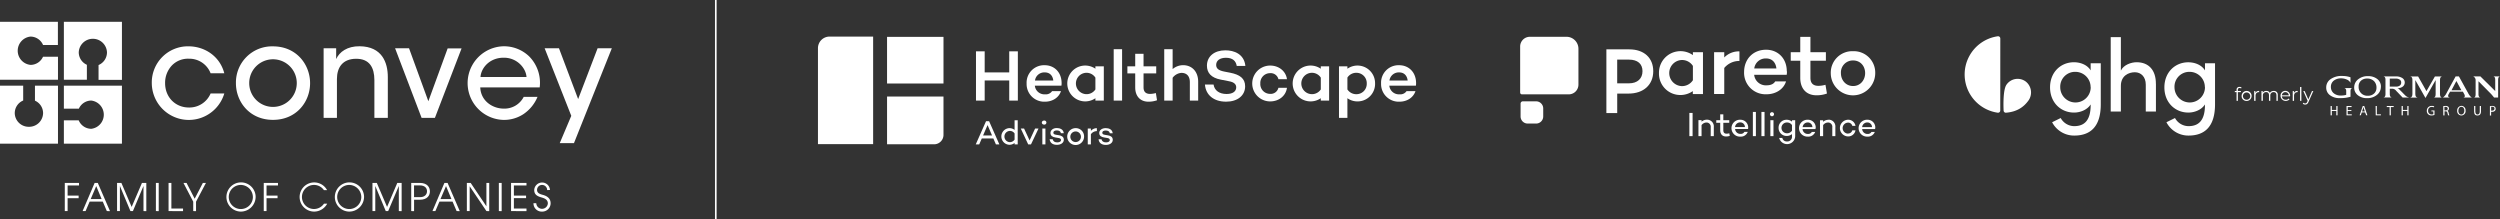 <svg xmlns="http://www.w3.org/2000/svg" viewBox="0 0 1230.14 108"><rect x="0" y="0" width="1230.14" height="108" fill="#333333" stroke="none"/><defs><style>.cls-1{fill:#fff;}</style></defs><g id="Layer_2" data-name="Layer 2"><g id="Layer_1-2" data-name="Layer 1"><path class="cls-1" d="M31.88,103.87V90h7v1.25H33.27v5h5.42v1.26H33.27v6.34Z"/><path class="cls-1" d="M52.57,103.87l-2-4.67H44.11l-2,4.67H40.64L46.57,90h1.55l6,13.88ZM47.35,91.56l-2.72,6.38H50Z"/><path class="cls-1" d="M70.6,103.87V91.51h0l-5.2,12.36H64.18L59,91.51h0v12.36H57.6V90h2.13l5.05,11.82L69.85,90H72v13.88Z"/><path class="cls-1" d="M76.71,103.87V90H78.1v13.88Z"/><path class="cls-1" d="M82.94,103.87V90h1.39v12.62h5.74v1.26Z"/><path class="cls-1" d="M95.08,103.87V99.24L90.26,90h1.53l4,7.78L99.82,90h1.52l-4.88,9.25v4.63Z"/><path class="cls-1" d="M118.43,104.12a7.19,7.19,0,1,1,7.36-7.19A7.32,7.32,0,0,1,118.43,104.12Zm0-13.12a5.93,5.93,0,1,0,6,6A6,6,0,0,0,118.41,91Z"/><path class="cls-1" d="M129.78,103.87V90h7v1.25h-5.63v5h5.42v1.26h-5.42v6.34Z"/><path class="cls-1" d="M161,100.23a7.35,7.35,0,0,1-6.4,3.89,7.18,7.18,0,1,1,6.34-10.57h-1.56A5.87,5.87,0,0,0,154.54,91a5.92,5.92,0,1,0,4.88,9.21Z"/><path class="cls-1" d="M171.78,104.12a7.19,7.19,0,1,1,7.36-7.19A7.32,7.32,0,0,1,171.78,104.12Zm0-13.12a5.93,5.93,0,1,0,6,6A6,6,0,0,0,171.76,91Z"/><path class="cls-1" d="M196.24,103.87V91.51h0L191,103.87h-1.18l-5.16-12.36h0v12.36h-1.39V90h2.14l5.05,11.82L195.49,90h2.14v13.88Z"/><path class="cls-1" d="M202.34,103.87V90h4.2c3.83,0,5,2.27,5,4.18s-1.2,4.11-5,4.11h-2.79v5.59ZM206.82,97c1.93,0,3.3-1.16,3.3-2.89,0-1.38-.88-2.89-3.6-2.89h-2.79V97Z"/><path class="cls-1" d="M224.68,103.87l-2-4.67h-6.45l-2,4.67h-1.44L218.68,90h1.55l6,13.88Zm-5.21-12.31-2.72,6.38h5.38Z"/><path class="cls-1" d="M239.35,103.87l-8.24-12.21h0v12.21h-1.39V90h1.87l7.75,11.52h0V90h1.39v13.88Z"/><path class="cls-1" d="M245.46,103.87V90h1.39v13.88Z"/><path class="cls-1" d="M251.47,103.87V90h7.59v1.25h-6.2v5h6v1.25h-6v5.12h6.2v1.26Z"/><path class="cls-1" d="M269.23,93.52A2.5,2.5,0,0,0,266.77,91a2.44,2.44,0,0,0-2.51,2.42c0,1.18.71,1.91,2.68,2.42,3,.77,4,2.33,4,4.2a4.12,4.12,0,0,1-4.19,4.08A4.05,4.05,0,0,1,262.5,100h1.38a2.85,2.85,0,0,0,5.69.11c0-1.5-1-2.34-2.82-2.87-2-.56-3.88-1.22-3.88-3.75a3.88,3.88,0,0,1,7.75,0Z"/><path class="cls-1" d="M0,39.25H28.53V27.93H21.16a6.76,6.76,0,0,1-6.12,4A7,7,0,0,1,15,18a6.76,6.76,0,0,1,6.19,4.15h7.3V10.73H0Z"/><path class="cls-1" d="M31.43,10.73V39.25H42.75V31.88a6.73,6.73,0,0,1-4-6.11,6.95,6.95,0,0,1,13.89,0A6.76,6.76,0,0,1,48.49,32v7.3H60V10.73Z"/><path class="cls-1" d="M60,42.16H31.43V53.48H38.8a6.74,6.74,0,0,1,6.11-4,7,7,0,0,1,0,13.9,6.75,6.75,0,0,1-6.18-4.16h-7.3V70.68H60Z"/><path class="cls-1" d="M28.53,70.68V42.16H17.2v7.37a6.72,6.72,0,0,1,4,6.11,6.85,6.85,0,0,1-7,6.75,6.85,6.85,0,0,1-6.94-6.75,6.73,6.73,0,0,1,4.15-6.18v-7.3H0V70.68Z"/><path class="cls-1" d="M110.37,46a18.22,18.22,0,0,1-35.68-5.1,17.78,17.78,0,0,1,18-18.11c8.18,0,15.54,5,17.68,13.27h-6.74a11.2,11.2,0,0,0-10.69-7.17,11,11,0,0,0-8.37,3.33,12.44,12.44,0,0,0-3.33,8.68c0,7.05,5.16,12,11.7,12A11.34,11.34,0,0,0,103.63,46Z"/><path class="cls-1" d="M116.09,40.81a17.76,17.76,0,0,1,18.24-18c11.52,0,18.25,8.93,18.25,18.11s-6.73,18.06-18.25,18.06-18.24-8.87-18.24-18.06Zm6.54.13a11.7,11.7,0,1,0,23.4-.07,11.7,11.7,0,1,0-23.4,0Z"/><path class="cls-1" d="M159.24,23.76h6.17v5.29c1.63-3.53,5.47-6.36,11.57-6.29,11,.12,13.85,8,13.85,15.16V58h-6.61V39.43c0-6.17-2.39-10.57-9.06-10.51-6.42.06-9.37,4.09-9.37,10V58h-6.55Z"/><path class="cls-1" d="M214,58h-6.55L194.41,23.76h6.86l9.5,26.05,9.5-26h6.85Z"/><path class="cls-1" d="M236.31,43c.31,6.92,6.35,10.44,11.51,10.44a10.63,10.63,0,0,0,9.88-5.78h6.79a18.91,18.91,0,0,1-6.92,8.49A17.35,17.35,0,0,1,247.82,59a18.12,18.12,0,0,1-.06-36.23,17.87,17.87,0,0,1,12.64,5A18.42,18.42,0,0,1,265.56,43Zm22.77-5.1c-.31-4.53-4.84-9.62-11.32-9.5-6.67,0-11,4.85-11.33,9.5Z"/><path class="cls-1" d="M281.1,57,268,23.76h7.05l9.43,25,9.57-25h7L282.42,70.44h-7Z"/><path class="cls-1" d="M402.48,23.71V70.93h27.15V18H408.19a5.71,5.71,0,0,0-5.71,5.71"/><path class="cls-1" d="M436.48,71h23.14a4.63,4.63,0,0,0,4.63-4.63V47.51H436.48Z"/><rect class="cls-1" x="436.48" y="18.14" width="27.77" height="22.95"/><path class="cls-1" d="M500.84,49.51H496.6V39.6H484.52v9.91h-4.28V25.27h4.28V35.64H496.6V25.27h4.24Z"/><path class="cls-1" d="M522.28,42.16H509.2a4.73,4.73,0,0,0,5.06,4.25,3.67,3.67,0,0,0,3.42-1.57h4.38c-1,3.1-4.06,5.2-7.91,5.2a8.68,8.68,0,0,1-9-8.95,8.59,8.59,0,0,1,8.88-9c4.77,0,8.3,3.5,8.34,8.7A7.12,7.12,0,0,1,522.28,42.16Zm-13-2.53h9c-.29-2.49-1.79-4-4.17-4A4.62,4.62,0,0,0,509.27,39.63Z"/><path class="cls-1" d="M543.14,32.65V49.51H539V48.33a8.82,8.82,0,1,1,0-14.51V32.65ZM539,44V38.21a5.19,5.19,0,0,0-4.56-2.39,5.26,5.26,0,0,0,0,10.51A5.2,5.2,0,0,0,539,44Z"/><path class="cls-1" d="M552.13,49.51H548V24.2h4.13Z"/><path class="cls-1" d="M569.32,49.33a12.34,12.34,0,0,1-4.21.71c-4,0-6.52-2.67-6.52-7V36.11h-3.85V32.65h3.85V26.48h4.1v6.17h6.24v3.46h-6.24V43c0,2.25,1.21,3.21,3.21,3.21a11,11,0,0,0,2.85-.43Z"/><path class="cls-1" d="M589.57,40.2v9.31h-4.1V40.45c0-3-1.56-4.59-4.13-4.59A5.89,5.89,0,0,0,577,38.28V49.51h-4.13V24.2H577V34a7.94,7.94,0,0,1,5.2-1.93C586.61,32.11,589.57,35.32,589.57,40.2Z"/><path class="cls-1" d="M612.79,32.43h-4.25c-.39-2.42-2-4-5.31-4-2.92,0-4.81,1.32-4.81,3.53,0,1.85,1.39,2.74,3.92,3.24l3.07.6c4.63.93,7.27,2.78,7.27,6.67,0,4.53-3.74,7.56-9.37,7.56-6,0-10-3.21-10.41-8.42h4.24c.43,2.86,2.78,4.64,6.41,4.64,3,0,4.74-1.25,4.74-3.28,0-1.29-.82-2.53-3.56-3l-4-.78c-4.71-.89-6.85-3.28-6.85-6.88,0-4.53,3.6-7.55,9.06-7.55C607.22,24.74,612.21,26.59,612.79,32.43Z"/><path class="cls-1" d="M629.05,43.2h4.21c-.54,4-4,6.7-8.27,6.7a8.82,8.82,0,1,1,0-17.64c4.28,0,7.73,2.74,8.27,6.7h-4.21A3.88,3.88,0,0,0,625,36a4.8,4.8,0,0,0-4.85,5.09,4.81,4.81,0,0,0,4.85,5.1A3.88,3.88,0,0,0,629.05,43.2Z"/><path class="cls-1" d="M654,32.65V49.51h-4.1V48.33a8.82,8.82,0,1,1,0-14.51V32.65ZM649.91,44V38.21a5.19,5.19,0,0,0-4.56-2.39,5.26,5.26,0,0,0,0,10.51A5.2,5.2,0,0,0,649.91,44Z"/><path class="cls-1" d="M676.62,41.09a8.62,8.62,0,0,1-8.48,8.81A8.5,8.5,0,0,1,663,48.33V58h-4.14V32.65H663v1.17a8.65,8.65,0,0,1,13.61,7.27Zm-4.1,0a5.09,5.09,0,0,0-5-5.27A5.19,5.19,0,0,0,663,38.17V44a5.19,5.19,0,0,0,4.52,2.35A5.08,5.08,0,0,0,672.52,41.09Z"/><path class="cls-1" d="M696.7,42.16H683.62a4.74,4.74,0,0,0,5.06,4.25,3.67,3.67,0,0,0,3.42-1.57h4.39c-1,3.1-4.07,5.2-7.92,5.2a8.68,8.68,0,0,1-9-8.95,8.59,8.59,0,0,1,8.88-9c4.77,0,8.3,3.5,8.34,8.7A7.12,7.12,0,0,1,696.7,42.16Zm-13-2.53h8.95c-.29-2.49-1.79-4-4.17-4A4.62,4.62,0,0,0,683.69,39.63Z"/><path class="cls-1" d="M483.1,68.13l-1.27,2.93h-1.71l5.07-11.43h1.5l5.06,11.43h-1.7l-1.27-2.93Zm2.84-6.58-2.21,5.11h4.41Z"/><path class="cls-1" d="M500.77,71.06h-1.54v-.71a4,4,0,0,1-2.61.89,4.1,4.1,0,0,1,0-8.19,4,4,0,0,1,2.61.89V59.19h1.54Zm-1.54-2.39v-3a2.76,2.76,0,0,0-2.39-1.25,2.77,2.77,0,0,0,0,5.53A2.78,2.78,0,0,0,499.23,68.67Z"/><path class="cls-1" d="M507.3,71.06h-1.37l-3.65-7.81h1.62l2.72,5.85,2.71-5.85H511Z"/><path class="cls-1" d="M512.64,60.35a1,1,0,0,1,1-1,1,1,0,1,1,0,1.94A1,1,0,0,1,512.64,60.35Zm1.77,2.9v7.81h-1.52V63.25Z"/><path class="cls-1" d="M518,68.53c.2,1,.95,1.53,2.23,1.53,1.11,0,1.86-.44,1.86-1.14,0-.55-.45-.9-1.15-1l-1.74-.3c-1.24-.2-2.32-.79-2.32-2.17S518.14,63,520,63c1.47,0,3.26.59,3.43,2.54l-1.42,0c-.12-.92-.9-1.36-2-1.36s-1.7.45-1.7,1.07.35.89,1.32,1.06l1.5.25c1.15.2,2.34.72,2.34,2.2s-1.42,2.51-3.38,2.51-3.4-.82-3.62-2.79Z"/><path class="cls-1" d="M533.43,67.16a4.15,4.15,0,1,1-4.14-4.11A4.07,4.07,0,0,1,533.43,67.16Zm-1.55,0a2.61,2.61,0,1,0-2.59,2.74A2.6,2.6,0,0,0,531.88,67.16Z"/><path class="cls-1" d="M536.78,64.41a3.76,3.76,0,0,1,2.94-1.34v1.45a3.6,3.6,0,0,0-2.94,1.54v5h-1.54V63.25h1.54Z"/><path class="cls-1" d="M542,68.53c.2,1,1,1.53,2.24,1.53,1.1,0,1.85-.44,1.85-1.14,0-.55-.45-.9-1.15-1l-1.74-.3c-1.23-.2-2.32-.79-2.32-2.17s1.3-2.41,3.21-2.41c1.47,0,3.26.59,3.42,2.54l-1.42,0c-.11-.92-.9-1.36-2-1.36s-1.7.45-1.7,1.07.35.89,1.32,1.06l1.5.25c1.16.2,2.34.72,2.34,2.2s-1.42,2.51-3.37,2.51-3.41-.82-3.63-2.79Z"/><path class="cls-1" d="M1033.7,31.13V51.31c0,11-5.08,15.4-13.06,15.4a12.17,12.17,0,0,1-10.88-6.56l4.22-2.08a7.64,7.64,0,0,0,6.66,4c5,0,8.08-2.85,8.08-10.37v-.31c-1.63,2.59-5,4-8.19,4-6.45,0-11.79-4.88-11.79-12.41s5.34-12.35,11.74-12.35c3.31,0,6.61,1.32,8.24,4V31.13Zm-5,11.79a7.52,7.52,0,0,0-7.58-7.57,7.3,7.3,0,0,0-7.37,7.57,7.48,7.48,0,1,0,15,0"/><path class="cls-1" d="M1060.84,41.3V54.87h-5V41.65c0-3.86-2.34-6.1-5.39-6.1s-6.86,1.73-6.86,6.66V54.87h-5V18.27h5V34.74c1.37-2.9,5.19-4.12,7.73-4.12,6,0,9.55,3.92,9.5,10.68"/><path class="cls-1" d="M1089.92,31.13V51.31c0,11-5.08,15.4-13.06,15.4A12.17,12.17,0,0,1,1066,60.15l4.22-2.08a7.64,7.64,0,0,0,6.66,4c5,0,8.08-2.85,8.08-10.37v-.31c-1.63,2.59-5,4-8.19,4C1070.3,55.38,1065,50.5,1065,43s5.34-12.35,11.74-12.35c3.31,0,6.61,1.32,8.24,4V31.13Zm-5,11.79a7.52,7.52,0,0,0-7.58-7.57,7.3,7.3,0,0,0-7.37,7.57,7.48,7.48,0,1,0,15,0"/><path class="cls-1" d="M984.26,18.94A1.1,1.1,0,0,0,983,17.85a19,19,0,0,0,0,37.61,1.1,1.1,0,0,0,1.24-1.1Z"/><path class="cls-1" d="M998,49.62c-2,2.72-5.16,5.37-10.93,5.84a1.09,1.09,0,0,1-1.18-1.05c-.13-2.82-.27-10.26,1.39-12.7a6.66,6.66,0,0,1,9.6-1.51A6.84,6.84,0,0,1,998,49.62"/><g id="Layer_2-2" data-name="Layer 2"><g id="Layer_1-2-2" data-name="Layer 1-2"><path class="cls-1" d="M801.57,41h-5.82V29.34h5.82c4.21,0,6.63,2.07,6.63,5.69S805.72,41,801.57,41Zm.13-16.71H790.43V55.62h5.33V46.05h5.56c7.4,0,12.17-4.33,12.17-11s-4.62-10.76-11.78-10.76Z"/><path class="cls-1" d="M911.84,42.33c-3.56,0-6-2.83-6-6.36a5.88,5.88,0,0,1,6-6.22c3.57,0,5.91,2.75,5.91,6.22s-2.39,6.36-5.92,6.36Zm0-17.14a10.58,10.58,0,0,0-11,10.78,10.94,10.94,0,0,0,21.88,0A10.54,10.54,0,0,0,911.84,25.19Z"/><path class="cls-1" d="M898.23,41.72a13.2,13.2,0,0,1-3.48.52c-2.43,0-3.92-1.17-3.92-3.91V29.88h7.61V25.67h-7.61V18.14h-5v7.53h-4.69v4.21h4.69v8.45c0,5.3,3,8.56,8,8.56a15,15,0,0,0,5.13-.87Z"/><path class="cls-1" d="M848.43,25.67h-5V46.24h5V33.45A9.54,9.54,0,0,1,855.9,30V25.28a10,10,0,0,0-7.47,3Z"/><path class="cls-1" d="M833,39.46a6.36,6.36,0,0,1-5.57,2.91,6.43,6.43,0,0,1,0-12.84A6.34,6.34,0,0,1,833,32.44Zm0-13.79v1.45A10.58,10.58,0,0,0,816.31,36a10.49,10.49,0,0,0,10.35,10.75,10.65,10.65,0,0,0,6.3-1.92v1.46h5V25.67Z"/><path class="cls-1" d="M879.2,35.09c0-6.36-4.36-10.62-10.18-10.62-6.44,0-10.83,4.65-10.83,11a10.57,10.57,0,0,0,11,10.92c4.7,0,8.48-2.56,9.65-6.35h-5.33c-.75,1.26-2.18,1.94-4.18,1.94a5.77,5.77,0,0,1-6.18-5.18h16a8.35,8.35,0,0,0,.13-1.65M869,28.76c2.91,0,4.74,1.87,5.09,4.92H863.19A5.65,5.65,0,0,1,869,28.76"/><path class="cls-1" d="M748.89,46.43h23a4.78,4.78,0,0,0,4.79-4.78h0V24a5.9,5.9,0,0,0-5.89-5.9h-18A4.79,4.79,0,0,0,748,22.93V45.54a.89.89,0,0,0,.89.89h0"/><path class="cls-1" d="M755.86,49.86h-6.54A1.11,1.11,0,0,0,748.21,51h0v6.3a3.5,3.5,0,0,0,3.49,3.5h4.16a3.5,3.5,0,0,0,3.49-3.5V53.35a3.5,3.5,0,0,0-3.49-3.49"/><path class="cls-1" d="M832.85,55.58h-1.59V67h1.59Zm7.06,3.31a3.84,3.84,0,0,0-2.65,1v-.78h-1.53V67h1.53V61.58a3.09,3.09,0,0,1,2.35-1.3,2.08,2.08,0,0,1,2.16,2.34V67h1.52V62.54a3.31,3.31,0,0,0-3.39-3.65m11,6.69a4.76,4.76,0,0,1-1.3.2c-1.07,0-1.63-.52-1.63-1.74V60.43h2.92V59.14h-2.92V56.26h-1.53v2.88h-1.94v1.29h1.94V64c0,2,1.05,3.16,2.87,3.16a5.44,5.44,0,0,0,1.83-.3l-.24-1.32ZM860.2,63a3.8,3.8,0,0,0-3.85-4.08,4.16,4.16,0,1,0,0,8.31h0A3.63,3.63,0,0,0,860,64.88h-1.66a2,2,0,0,1-1.91,1,2.56,2.56,0,0,1-2.66-2.4h6.39a2.59,2.59,0,0,0,0-.48m-3.85-2.78a2.28,2.28,0,0,1,2.29,2.3h-4.85a2.52,2.52,0,0,1,2.55-2.3M864,55.07h-1.49V67H864V55.07Zm4.25,0h-1.53V67h1.53Zm3.67,2.13a1,1,0,1,0-1-1,1,1,0,0,0,1,1M871.11,67h1.54V59.14h-1.53V67Zm10.65-7.82v.67a4.06,4.06,0,0,0-2.67-.92,3.86,3.86,0,0,0-3.93,3.82,1.77,1.77,0,0,0,0,.23,3.93,3.93,0,0,0,3.93,3.92,4.1,4.1,0,0,0,2.67-.91v1.12a2.28,2.28,0,0,1-2.42,2.49A2.2,2.2,0,0,1,877,67.87h-1.55a4,4,0,0,0,7.88-.8V59.14Zm-2.45,6.39a2.65,2.65,0,0,1-.15-5.3h.15a2.87,2.87,0,0,1,2.45,1.29v2.73a2.83,2.83,0,0,1-2.45,1.29M893.43,63a3.8,3.8,0,0,0-3.85-4.08,4.16,4.16,0,1,0,0,8.31h0a3.62,3.62,0,0,0,3.61-2.32h-1.67a2,2,0,0,1-1.9,1,2.56,2.56,0,0,1-2.67-2.4h6.4a3.87,3.87,0,0,0,0-.48m-3.85-2.78a2.29,2.29,0,0,1,2.3,2.3H887a2.51,2.51,0,0,1,2.54-2.3m10.19-1.3a3.84,3.84,0,0,0-2.65,1v-.78h-1.54V67h1.54V61.58a3.05,3.05,0,0,1,2.34-1.3,2.08,2.08,0,0,1,2.17,2.34V67h1.51V62.54a3.31,3.31,0,0,0-3.39-3.65m9.52,6.86a2.71,2.71,0,0,1,0-5.41,2.09,2.09,0,0,1,2.2,1.58H913a3.61,3.61,0,0,0-3.75-3,4.11,4.11,0,0,0,0,8.21,3.6,3.6,0,0,0,3.75-3h-1.57a2.09,2.09,0,0,1-2.18,1.56M922.74,63a3.79,3.79,0,0,0-3.84-4.08,4.16,4.16,0,1,0,0,8.31,3.61,3.61,0,0,0,3.61-2.32h-1.65a2,2,0,0,1-1.91,1,2.56,2.56,0,0,1-2.66-2.4h6.39a3.87,3.87,0,0,0,0-.48m-3.84-2.78a2.28,2.28,0,0,1,2.29,2.3h-4.85a2.53,2.53,0,0,1,2.55-2.3"/></g></g><path class="cls-1" d="M1157.58,43.33c-.67.1-1,.6-1,1.45V47.6a16.61,16.61,0,0,1-5.25.67,7.42,7.42,0,0,1-5.09-1.61,4.55,4.55,0,0,1-1.61-3.58,4.88,4.88,0,0,1,2.14-4.13,9.22,9.22,0,0,1,5.59-1.57,12.55,12.55,0,0,1,4.21.64v2.77a3.23,3.23,0,0,0-1.78-1.63,6.62,6.62,0,0,0-2.84-.6,5.69,5.69,0,0,0-3.44,1,3.76,3.76,0,0,0-1.58,3.24,3.91,3.91,0,0,0,1.3,3A5.3,5.3,0,0,0,1152,47a8.28,8.28,0,0,0,2.47-.34V44.8c0-.88-.35-1.37-1-1.47Z"/><path class="cls-1" d="M1169.36,43.16a4.42,4.42,0,0,0-1.12-3.14,4.5,4.5,0,0,0-3.52-1.36,4.2,4.2,0,0,0-3,1.07,3.66,3.66,0,0,0-1.14,2.84,4.28,4.28,0,0,0,4,4.54,4.16,4.16,0,0,0,.61,0,4.25,4.25,0,0,0,3-1.1A3.75,3.75,0,0,0,1169.36,43.16Zm2.17-.49a5,5,0,0,1-1.91,4,7.31,7.31,0,0,1-4.9,1.62,6.91,6.91,0,0,1-4.58-1.47,4.71,4.71,0,0,1-1.75-3.76,5.07,5.07,0,0,1,1.9-4,7.39,7.39,0,0,1,4.91-1.59,7,7,0,0,1,4.61,1.46,4.64,4.64,0,0,1,1.74,3.76Z"/><path class="cls-1" d="M1181.52,40.63a1.64,1.64,0,0,0-.73-1.45,3.24,3.24,0,0,0-1.89-.5h-3v3.94h3.1a3,3,0,0,0,1.84-.52,1.76,1.76,0,0,0,.68-1.47ZM1185.4,48h-3.17l-3.2-3.34a2.49,2.49,0,0,0-1.67-1h-1.45v2.62c0,1,.32,1.57,1,1.67h-4.12c.67-.1,1-.66,1-1.67V39.24c0-1-.33-1.52-1-1.64h6.18a5.4,5.4,0,0,1,3.15.84,2.58,2.58,0,0,1,.73,3.57,2.47,2.47,0,0,1-.61.64,3.89,3.89,0,0,1-2.4.73h-.13a2,2,0,0,1,.45.24,4.7,4.7,0,0,1,.66.6l2.61,2.64a3.75,3.75,0,0,0,2,1.1Z"/><path class="cls-1" d="M1201.57,48h-4c.61-.09.9-.65.9-1.66V39.4l-5,8.81-5-8.8v6.85c0,1.06.37,1.64,1.1,1.75h-3.61c.72-.12,1.08-.7,1.08-1.76v-7c0-1-.36-1.52-1.08-1.61h3.9l4.09,7.22,4.15-7.22h3.51c-.64.1-1,.64-1,1.63v7.09C1200.61,47.33,1200.93,47.88,1201.57,48Z"/><path class="cls-1" d="M1211.14,44.41l-2.46-4.55-2.41,4.55Zm5.29,3.57h-4.34c.49-.07.74-.32.74-.75a2.36,2.36,0,0,0-.37-1.06l-.57-1.05h-6.33l-.6,1.07a2.15,2.15,0,0,0-.35.94c0,.47.31.76.91.85h-3.61a1.2,1.2,0,0,0,.51-.27,5.42,5.42,0,0,0,1.33-1.75l4.55-8.36h1.63l4.65,8.43c.65,1.15,1.26,1.8,1.86,2Z"/><path class="cls-1" d="M1230.14,37.6c-.6.1-.92.66-.92,1.67V48h-2c-.19-.27-.66-.85-1.43-1.72l-6.24-6.3v6.36c0,1,.33,1.56,1,1.66h-3.28c.6-.09.87-.64.87-1.66V39.6a2,2,0,0,0-1.2-2h3.56l7.29,7.22V39.27c0-1-.31-1.57-.93-1.67Z"/><path class="cls-1" d="M1147.39,52.17v1.92h2.21V52.17h.6v4.58h-.6V54.6h-2.21v2.15h-.61V52.17Z"/><path class="cls-1" d="M1157,54.6h-1.8v1.66h2v.49h-2.58V52.17h2.48v.5h-1.88v1.45h1.8Z"/><path class="cls-1" d="M1162.14,55.29l-.48,1.44h-.6l1.56-4.58h.71l1.56,4.58h-.6l-.55-1.44Zm1.49-.46-.44-1.32c-.1-.3-.17-.6-.24-.84h0c-.07.27-.15.55-.23.83l-.45,1.33Z"/><path class="cls-1" d="M1168.94,52.17h.6v4.09h2v.49h-2.55Z"/><path class="cls-1" d="M1175.82,52.67h-1.39v-.5h3.39v.5h-1.4v4.08h-.6Z"/><path class="cls-1" d="M1182.33,52.17v1.92h2.21V52.17h.6v4.58h-.6V54.6h-2.21v2.15h-.61V52.17Z"/><path class="cls-1" d="M1197.9,56.55a4.23,4.23,0,0,1-1.41.25,2.15,2.15,0,0,1-2.35-1.93,2.41,2.41,0,0,1,0-.38,2.29,2.29,0,0,1,2.22-2.37h.27a2.74,2.74,0,0,1,1.13.21l-.14.49a2.34,2.34,0,0,0-1-.2,1.7,1.7,0,0,0-1.84,1.58,1.13,1.13,0,0,0,0,.26,1.68,1.68,0,0,0,1.49,1.85h.28a1.9,1.9,0,0,0,.78-.12V54.82h-.93v-.48h1.51Z"/><path class="cls-1" d="M1202.21,52.23a6.08,6.08,0,0,1,1.13-.09,1.86,1.86,0,0,1,1.33.37,1.13,1.13,0,0,1,.36.87,1.2,1.2,0,0,1-.86,1.17h0a1.1,1.1,0,0,1,.69.94,7,7,0,0,0,.36,1.26h-.6a5.89,5.89,0,0,1-.31-1.09c-.13-.61-.38-.87-.91-.89h-.56v2h-.61Zm.6,2.09h.6c.64,0,1-.35,1-.87s-.43-.85-1-.86a2.07,2.07,0,0,0-.61.06Z"/><path class="cls-1" d="M1213.2,54.42a2.13,2.13,0,0,1-2.13,2.4,2.11,2.11,0,0,1-2-2.32,2.21,2.21,0,0,1,2.13-2.41A2.11,2.11,0,0,1,1213.2,54.42Zm-3.55.07c0,1,.53,1.86,1.46,1.86s1.47-.87,1.47-1.91-.48-1.87-1.46-1.87-1.44.91-1.44,1.92Z"/><path class="cls-1" d="M1218,52.17v2.71c0,1,.45,1.47,1.07,1.47s1.11-.45,1.11-1.47V52.17h.6v2.67c0,1.41-.74,2-1.74,2s-1.64-.54-1.64-2v-2.7Z"/><path class="cls-1" d="M1225.18,52.23a5.33,5.33,0,0,1,1.13-.09,1.92,1.92,0,0,1,1.29.37,1.23,1.23,0,0,1,.4,1,1.32,1.32,0,0,1-.35,1,1.88,1.88,0,0,1-1.4.51,2.59,2.59,0,0,1-.48,0v1.83h-.6Zm.6,2.2a1.63,1.63,0,0,0,.49,0c.72,0,1.15-.35,1.15-1s-.43-.89-1.08-.89a2.12,2.12,0,0,0-.56,0Z"/><path class="cls-1" d="M1101.14,44.22v.57h1.49v.55h-1.47v4.28h-.65V45.34h-.86v-.55h.86v-.6a1.33,1.33,0,0,1,1.23-1.43h.22a1.52,1.52,0,0,1,1,.3l-.22.49a1.12,1.12,0,0,0-.72-.24C1101.44,43.31,1101.14,43.62,1101.14,44.22Z"/><path class="cls-1" d="M1103,47.21a2.46,2.46,0,1,1,2.46,2.46h0a2.38,2.38,0,0,1-2.46-2.29Zm4.25,0a1.8,1.8,0,1,0-1.8,1.88,1.76,1.76,0,0,0,1.81-1.72A.86.86,0,0,0,1107.2,47.21Z"/><path class="cls-1" d="M1111.63,44.75v.6h-.15c-1,0-1.63.65-1.63,1.81v2.46h-.67V44.81h.6v.94A1.8,1.8,0,0,1,1111.63,44.75Z"/><path class="cls-1" d="M1120.79,46.82v2.8h-.65V46.86c0-1-.51-1.54-1.39-1.54a1.57,1.57,0,0,0-1.63,1.48,2.44,2.44,0,0,0,0,.27V49.6h-.65V46.86c0-1-.51-1.54-1.39-1.54a1.56,1.56,0,0,0-1.63,1.49,2.26,2.26,0,0,0,0,.26V49.6h-.68V44.79h.6v.87a1.94,1.94,0,0,1,1.81-.91,1.72,1.72,0,0,1,1.71,1,2.1,2.1,0,0,1,1.91-1A1.83,1.83,0,0,1,1120.79,46.82Z"/><path class="cls-1" d="M1126.8,47.41h-4a1.81,1.81,0,0,0,1.91,1.68,1.88,1.88,0,0,0,1.48-.64l.36.43a2.56,2.56,0,0,1-4.4-1.67,2.36,2.36,0,1,1,4.71,0S1126.8,47.33,1126.8,47.41Zm-4-.49h3.43a1.72,1.72,0,0,0-3.43,0Z"/><path class="cls-1" d="M1130.58,44.75v.6h-.16c-1,0-1.62.65-1.62,1.81v2.46h-.65V44.81h.6v.94A1.8,1.8,0,0,1,1130.58,44.75Z"/><path class="cls-1" d="M1131.76,42.8h.65v6.82h-.65Z"/><path class="cls-1" d="M1138.29,44.79l-2.4,5.41c-.41.95-.92,1.25-1.61,1.25a1.63,1.63,0,0,1-1.17-.44l.3-.49a1.18,1.18,0,0,0,.88.37c.43,0,.72-.2,1-.81l.21-.47-2.16-4.81h.68l1.81,4.11,1.8-4.11Z"/><rect class="cls-1" x="351.81" width="0.8" height="108"/></g></g></svg>